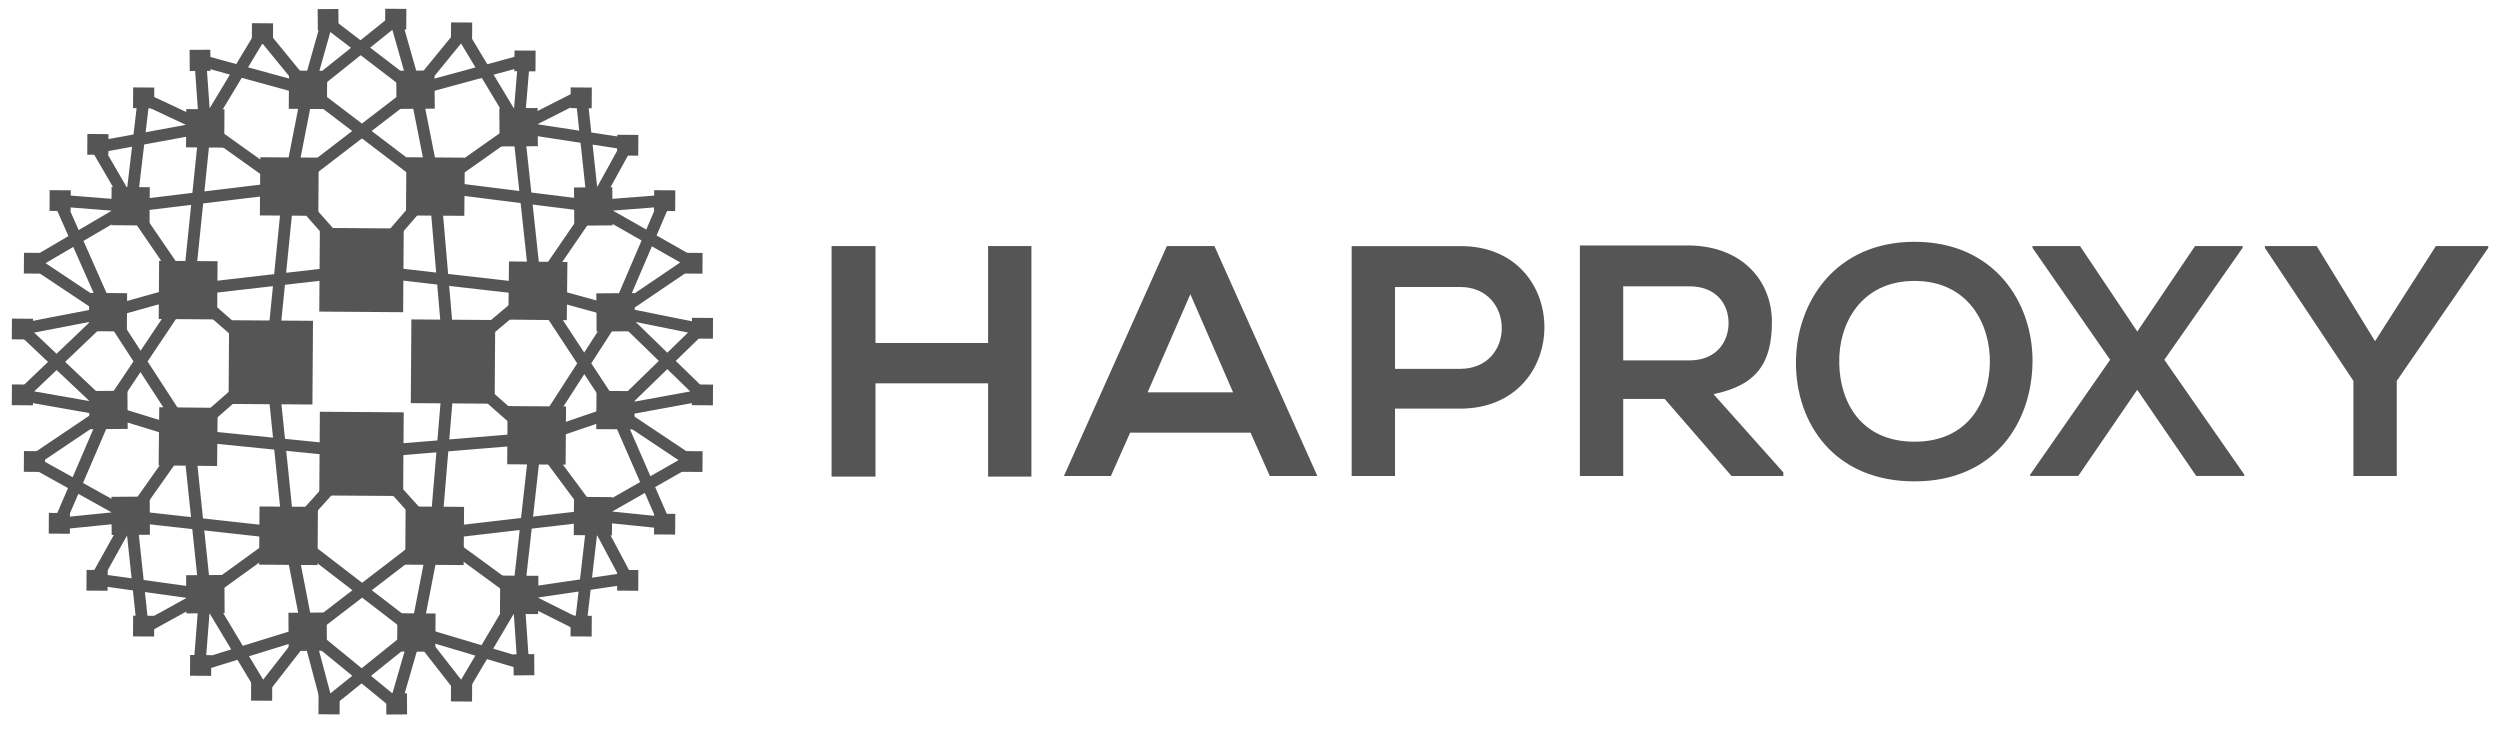 <svg xmlns="http://www.w3.org/2000/svg" width="159" height="47" viewBox="0 0 159 47">
    <g fill="none" fill-rule="evenodd">
        <g>
            <g>
                <g>
                    <path fill="#555" fill-rule="nonzero" d="M62.842 30.313L62.842 24.378 55.682 24.378 55.682 30.313 52.888 30.313 52.888 15.649 55.682 15.649 55.682 21.813 62.842 21.813 62.842 15.649 65.598 15.649 65.598 30.313zM79.534 27.518h-7.657l-1.225 2.756h-2.986l6.547-14.625h3.024l6.547 14.625H80.76l-1.226-2.756zm-3.828-8.806l-2.718 6.24h5.436l-2.718-6.24zM92.858 25.986h-4.135v4.288h-2.757V15.652h6.888c7.16-.038 7.16 10.338 0 10.338l.004-.004zm-4.135-2.527h4.134c3.561 0 3.523-5.207 0-5.207h-4.134v5.207zm24.694 6.815h-3.292l-4.25-4.9h-2.638v4.9h-2.757V15.611h6.93c3.446.038 5.284 2.297 5.284 4.862 0 2.566-.919 4.02-3.714 4.595l4.441 4.977-.004.23zm-10.18-12.063v4.71h4.212c1.722 0 2.488-1.188 2.488-2.375s-.765-2.335-2.488-2.335h-4.212zm26.03 4.827c-.038 3.79-2.373 7.577-7.503 7.577s-7.542-3.713-7.542-7.542c0-3.828 2.488-7.695 7.542-7.695 5.053 0 7.542 3.829 7.504 7.657v.003zm-12.29.077c.04 2.412 1.34 4.977 4.79 4.977 3.449 0 4.747-2.603 4.789-5.019.041-2.415-1.34-5.206-4.79-5.206-3.448 0-4.862 2.794-4.788 5.248zm22.627-7.466h3.025v.115l-4.977 7.118 5.092 7.312v.077h-3.063l-3.753-5.478-3.752 5.478h-3.063v-.077l5.092-7.312-4.939-7.118v-.115h3.024l3.641 5.437 3.673-5.437zm11.448 6.05l3.87-6.05h3.331v.115l-5.82 8.461v6.05h-2.756v-6.05l-5.628-8.46v-.116h3.292l3.711 6.05z" transform="translate(-288 -3068) translate(76 2213) translate(212 855)"/>
                    <g stroke="#555" stroke-width=".75">
                        <path d="M21.706 16.149L17.042 10.876M7.003 12.093L10.654 17.416M21.706 16.149l4.614-5.324m.964 11.205l5.475-4.614m-5.475 4.614l5.475 4.817m-6.388 6.085l-4.664-5.172m-4.665 5.171l4.664-5.171m-11.053-1.116l5.273-4.613m-5.273-4.615l5.273 4.614m5.78-5.881l-11.053 1.267m11.053-1.267l11.053 1.267M27.284 22.03l-.964-11.204m.964 11.204l-.913 10.901M32.76 26.847l-11.054.912m-11.053-1.115l11.053 1.115M17.042 32.931l-1.116-10.9m1.116-11.155L15.926 22.03M5.583 18.836l5.07-1.42m1.065-10.343l5.324 3.803m1.213-6.185l-1.213 6.185m1.213-6.185l8.062 6.135M25.103 4.69l1.214 6.136m5.327-3.753l-5.324 3.753m10.09 1.267l-10.09-1.268m6.44 6.591l3.65-5.323m-3.65 5.323l5.17 1.42M32.76 17.416l5.07 7.707M25.103 4.691l-8.061 6.185M32.76 17.416L31.643 7.073m1.115 19.774l5.07-1.724M32.76 26.847l5.17-8.011m-5.17 8.01l3.65 4.919m-3.65-4.918l-1.116 9.937m-5.273-3.853l5.273 3.854M26.37 32.931l10.04-1.166m-10.04 1.166l-1.213 6.237m1.214-6.237l-8.112 6.233m-1.214-6.233l1.214 6.237M17.042 32.931l8.112 6.233m-8.112-6.233l-5.324 3.854m5.324-3.854l-10.04-1.115m3.651-5.172l-3.65 5.172M10.653 26.644l1.065 10.14m-1.065-10.14l-5.12-1.572m5.12-7.655l-5.12 7.655M10.653 26.644l-5.07-7.808m6.135-11.763l-1.064 10.343M7.003 12.093L17.042 10.879M11.718 7.073L7.814 5.248m3.904 1.825l-.304-4.259m6.845 1.877l-6.845-1.877M18.259 4.69l-2.941-3.6m2.94 3.6L19.473.38m-7.754 6.693l3.6-5.983m9.785 3.6L19.475.38M25.103 4.69L23.836.23M18.26 4.69L23.836.229m1.267 4.462l2.941-3.6m3.6 5.982l-3.6-5.982M31.644 7.073l.355-4.259m-6.896 1.877L32 2.814m-.355 4.26l4.002-2.029m-4.002 2.028l6.946 1.062M36.41 12.093l2.18-3.958m-2.18 3.958l-.761-7.048m.76 7.048l4.564-.355m-4.563.355l6.236 3.549M37.93 18.836l3.043-7.098m-3.042 7.098l4.715-3.194m-4.715 3.194l5.273 1.065m-5.375 5.222l5.375-5.222M37.83 25.123l5.526-1.014m-5.425-5.273l5.425 5.273m-5.527 1.014l4.716 3.144m-6.135 3.498l6.135-3.499M36.41 31.765l4.512.46m-3.093-7.099l3.093 7.098m-4.512-.459l2.13 4.002m-2.13-4.002l-.811 6.996M35.599 38.762l-3.955-1.977m0 0l.304 4.41m-.304-4.41l6.895-1.015m-6.895 1.014l-3.6 6.085M25.154 39.164l2.886 3.701m-2.886-3.7l6.794 2.027m-6.794-2.028l-1.319 4.563m1.319-4.563l-5.679 4.563M18.259 39.164l1.213 4.563m-1.213-4.563l5.577 4.563m-5.577-4.563l-2.887 3.701m-3.65-6.08l3.65 6.084M18.259 39.164l-6.896 2.13m.355-4.51l-.355 4.513m.355-4.513l-3.955 2.18m-.76-7.148l.76 7.149M11.718 36.784l-6.946-.963m2.231-4.002l-2.23 4.002m2.23-4.002l-4.563.46m4.563-.46L.716 28.321m4.816-3.249L.715 28.317m4.817-3.245L.056 24.11M5.532 25.072l-3.093 7.2m3.144-13.436L.056 24.109M5.532 25.072L.056 19.9m5.527-1.064L.867 15.692M5.583 18.836L.056 19.9m5.527-1.065l-3.144-7.098M7.003 12.093l-4.563-.355m4.563.355l-6.135 3.6m6.135-3.6L4.823 8.34m2.18 3.753l.81-6.845M11.718 7.073L4.823 8.341" transform="translate(-288 -3068) translate(76 2213) translate(212 855) translate(1.325 1.023)"/>
                    </g>
                    <path fill="#555" fill-rule="nonzero" d="M14.536 25.69l.037-5.324 5.334.037-.037 5.324-5.334-.037zm5.77-5.872l.038-5.323 5.333.037-.037 5.324-5.333-.038zm0 11.692l.037-5.323 5.333.037-.037 5.323-5.333-.037zm5.82-5.871l.038-5.324 5.333.038-.037 5.323-5.333-.037zM25.82 13.703L25.847 10l3.716.027-.033 3.7-3.71-.025zm-9.292-.001L16.554 10l3.717.026-.027 3.701-3.716-.026zm-6.434 6.586l.026-3.701 3.717.026-.027 3.702-3.716-.027zM10.09 29.6l.039-3.701 3.716.04-.038 3.7-3.717-.04zm22.167-.072l.026-3.702 3.717.027-.027 3.7-3.716-.025zm.074-9.201l.04-3.7 3.716.038-.04 3.701-3.716-.039zM7.081 14.323l.017-2.433 2.429.017-.017 2.434-2.429-.018zm4.75-4.952l.017-2.434 2.429.017-.017 2.434-2.429-.017zm6.535-2.45l.017-2.434 2.428.017-.017 2.434-2.428-.017zM5.655 21.063l.017-2.433 2.413.016-.017 2.434-2.413-.017zm30.852-9.14l2.434-.016.017 2.428-2.434.017-.017-2.428zm-4.75-5.036l2.434-.017.017 2.428-2.434.017-.017-2.428zM25.2 4.499l2.434-.017.017 2.428-2.434.018-.017-2.429zm12.727 14.158l2.433-.017.017 2.429-2.433.017-.017-2.429zM16.479 35.912l.026-3.7 3.716.025-.026 3.702-3.716-.027zm9.293 0l.026-3.7 3.717.025-.027 3.702-3.716-.027zM36.491 34.033l.017-2.434 2.429.017-.017 2.434-2.429-.017zm-4.694 5.007l.017-2.434 2.428.017-.017 2.434-2.428-.017zm-6.54 2.396l.017-2.434 2.429.017-.017 2.434-2.429-.017zm12.664-14.143l.017-2.434 2.428.017-.017 2.434-2.428-.017zM7.086 31.598l2.434-.017.017 2.429-2.434.017-.017-2.429zm4.75 4.986l2.434-.017.017 2.429-2.434.017-.017-2.429zm6.507 2.388l2.433-.017.017 2.429-2.433.017-.017-2.429zM5.67 24.868l2.434-.017.017 2.428-2.434.018-.017-2.43z" transform="translate(-288 -3068) translate(76 2213) translate(212 855)"/>
                    <g fill="#555" fill-rule="nonzero">
                        <path d="M41.257 13.374L41.266 12.056 42.61 12.065 42.6 13.384zM42.992 17.356L43.001 16.037 44.345 16.047 44.336 17.366zM38.908 9.85L38.917 8.531 40.261 8.541 40.252 9.86zM8.12 6.838L8.129 5.519 9.473 5.529 9.464 6.847zM.41 21.542L.419 20.223 1.763 20.233 1.754 21.552zM35.947 6.838L35.956 5.519 37.3 5.529 37.291 6.848zM1.176 17.355L1.185 16.036 2.529 16.046 2.519 17.365zM15.676 2.753L15.685 1.434 17.028 1.444 17.019 2.762zM2.809 13.373L2.819 12.054 4.162 12.064 4.153 13.383zM5.209 9.799L5.218 8.481 6.561 8.49 6.552 9.809zM11.718 3.131L13.037 3.122 13.047 4.466 11.728 4.475zM19.863.54L21.181.531 21.191 1.875 19.873 1.884zM32.372 4.489L32.382 3.171 33.725 3.18 33.716 4.499zM43.657 21.492L43.666 20.173 45.009 20.183 45 21.502zM24.152 1.835L24.161.516 25.505.526 25.496 1.844zM28.339 2.702L28.348 1.384 29.692 1.393 29.682 2.712zM35.946 40.434L35.955 39.116 37.298 39.125 37.289 40.444zM43.657 25.73L43.666 24.411 45.009 24.421 45 25.739zM8.119 40.434L8.128 39.115 9.472 39.125 9.462 40.443zM42.992 29.967L43.001 28.649 44.345 28.659 44.336 29.977zM28.338 44.57L28.347 43.251 29.691 43.261 29.681 44.58zM41.256 33.95L41.265 32.632 42.608 32.641 42.599 33.96zM38.908 37.524L38.917 36.206 40.26 36.215 40.251 37.534zM32.318 41.571L33.636 41.562 33.646 42.905 32.327 42.915zM24.223 44.061L25.542 44.052 25.552 45.396 24.233 45.405zM11.744 42.936L11.753 41.617 13.097 41.627 13.088 42.945zM2.759 33.898L2.768 32.579 4.111 32.589 4.102 33.907zM1.175 29.967L1.184 28.648 2.528 28.658 2.519 29.977zM5.157 37.523L5.166 36.205 6.51 36.214 6.501 37.533zM.41 25.729L.419 24.41 1.763 24.42 1.754 25.739zM19.913 45.386L19.923 44.068 21.266 44.078 21.257 45.396zM15.625 44.519L15.634 43.2 16.977 43.21 16.968 44.529z" transform="translate(-288 -3068) translate(76 2213) translate(212 855) translate(.34 .04)"/>
                    </g>
                </g>
            </g>
        </g>
    </g>
</svg>
